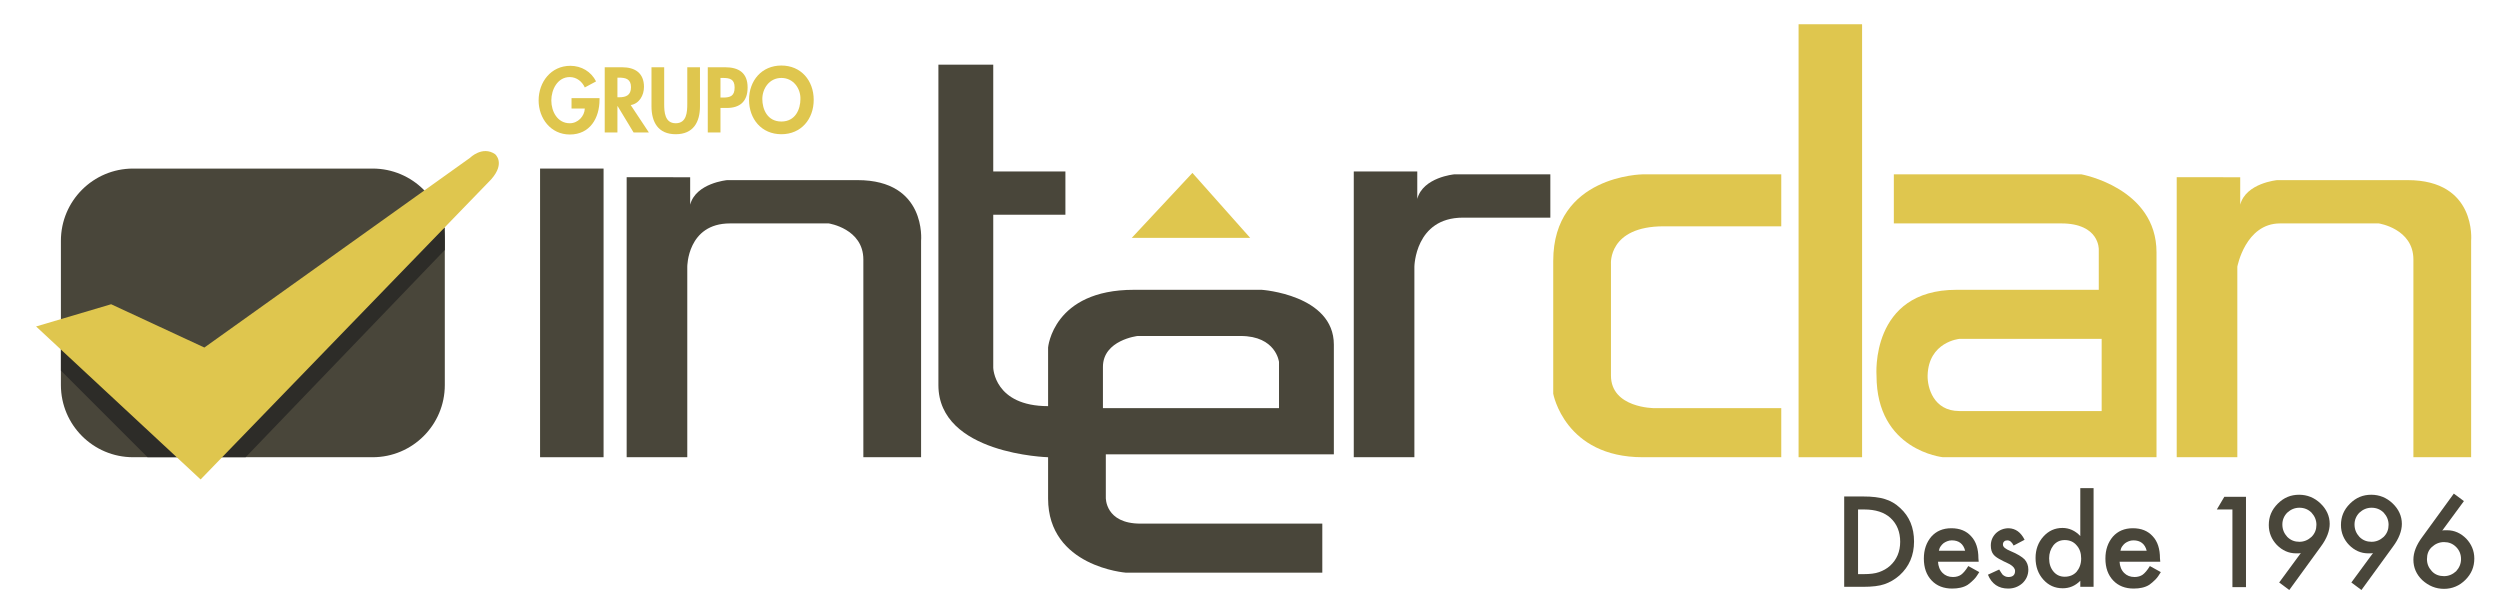 <?xml version="1.0" encoding="utf-8"?>
<!-- Generator: Adobe Illustrator 19.2.0, SVG Export Plug-In . SVG Version: 6.00 Build 0)  -->
<svg version="1.1" xmlns="http://www.w3.org/2000/svg" xmlns:xlink="http://www.w3.org/1999/xlink" x="0px" y="0px"
	 viewBox="0 0 866.1 207.7" style="enable-background:new 0 0 866.1 207.7;" xml:space="preserve">
<style type="text/css">
	.st0{display:none;}
	.st1{fill:#DFC64E;}
	.st2{fill:#49463A;}
	.st3{fill:#2D2C28;}
</style>
<g id="Layer_2" class="st0">
</g>
<g id="Layer_1">
	<polygon class="st1" points="392.1,82.4 433.1,82.4 413.1,59.9 	"/>
	<path class="st2" d="M154.1,133.4c0,13.8-11.2,25-25,25h-83c-13.8,0-25-11.2-25-25v-50c0-13.8,11.2-25,25-25h83
		c13.8,0,25,11.2,25,25V133.4z"/>
	<rect x="187.1" y="58.4" class="st2" width="22" height="100"/>
	<path class="st1" d="M617.1,60.4h-48c0,0-31,0.3-31,30v46c0,0,4,22,31,22h48v-17h-44c0,0-15,0-15-11.3V91.4c0,0-1-13,18.3-13h40.7
		V60.4z"/>
	<rect x="623.1" y="8.4" class="st1" width="22" height="150"/>
	<path class="st1" d="M721.1,60.4h-65v17h58c13.3,0,13,9,13,9v14h-49.3c-30,0-27.7,29.7-27.7,29.7c0,26,23,28.3,23,28.3h74v-71
		C747.1,65.1,721.1,60.4,721.1,60.4z M728.1,142.4h-49.3c-9,0-11.1-8.2-11-12.3c0.3-11.7,11-12.7,11-12.7h49.3V142.4z"/>
	<path class="st1" d="M754.1,61.4v97h21v-66c0,0,2.8-15,14.8-15h34.2c0,0,12,1.8,12,12.5v68.5h20v-75c0,0,2-21-22-21h-45.2
		c0,0-10.8,1-12.8,8.5v-9.5H754.1z"/>
	<path class="st2" d="M217.1,61.4v97h21v-66c0,0,0-15,14.8-15h34.2c0,0,12,1.8,12,12.5v68.5h20v-75c0,0,2-21-22-21h-45.2
		c0,0-10.8,1-12.8,8.5v-9.5H217.1z"/>
	<path class="st2" d="M537.1,60.4h-33.3c0,0-10.8,1-12.8,8.5v-9.5h-22v99h21v-66c0,0,0.2-17,16.8-17h30.3V60.4z"/>
	<path class="st2" d="M383.1,157.4h79v-38c0-17.3-25-19-25-19h-44.3c-28,0-29.7,20-29.7,20v20.3c-18.7,0-19-13.3-19-13.3v-53h25v-15
		h-25v-37h-19v111c0,24,38,25,38,25v14.3c0,23.7,27,25.7,27,25.7h68v-17h-63c-12.3,0-12-9-12-9V157.4z M382.1,141.4v-14.3
		c0-9.3,12-10.7,12-10.7h35.7c12.3,0,13.3,9,13.3,9v16H382.1z"/>
	<path class="st2" d="M537.4,158.4"/>
	<g>
		<path class="st1" d="M207.7,33.9v0.6c0,6.4-3.3,12.1-10.3,12.1c-6.6,0-10.8-5.6-10.8-11.8c0-6.4,4.3-12,11-12c3.8,0,7.2,2,8.9,5.4
			l-3.9,2.1c-0.9-2-2.8-3.6-5.2-3.6c-4.3,0-6.4,4.4-6.4,8.1c0,3.8,2.1,7.9,6.4,7.9c2.8,0,5.1-2.4,5.2-5.1H198v-3.6H207.7z"/>
		<path class="st1" d="M224.8,45.9h-5.3l-5.5-9.1h-0.1v9.1h-4.4V23.3h6c4.5,0,7.6,2,7.6,6.8c0,2.9-1.6,5.8-4.6,6.3L224.8,45.9z
			 M213.9,33.7h0.6c2.4,0,4.1-0.7,4.1-3.5c0-2.8-1.8-3.3-4.1-3.3h-0.6V33.7z"/>
		<path class="st1" d="M225.7,23.3h4.4V36c0,2.8,0.2,6.7,4,6.7c3.8,0,4-3.9,4-6.7V23.3h4.4v13.5c0,5.5-2.3,9.7-8.4,9.7
			c-6.1,0-8.4-4.2-8.4-9.7V23.3z"/>
		<path class="st1" d="M249.6,45.9h-4.4V23.3h6c4.7,0,7.8,1.9,7.8,7c0,4.8-2.6,7.1-7.2,7.1h-2.2V45.9z M249.6,33.8h0.9
			c2.6,0,4-0.6,4-3.5c0-2.9-1.7-3.3-4.1-3.3h-0.8V33.8z"/>
		<path class="st1" d="M270.7,46.5c-6.9,0-11.2-5.3-11.2-11.9c0-6.7,4.4-11.9,11.2-11.9c6.8,0,11.2,5.2,11.2,11.9
			C281.9,41.2,277.6,46.5,270.7,46.5z M270.7,27c-4.2,0-6.6,3.7-6.6,7.3c0,3.5,1.7,7.8,6.6,7.8s6.6-4.3,6.6-7.8
			C277.4,30.7,274.9,27,270.7,27z"/>
	</g>
	<g>
		<path class="st2" d="M638.9,203.3v-31.3h6.6c3.1,0,5.6,0.3,7.5,0.9c2,0.6,3.7,1.6,5.3,3.1c3.2,2.9,4.8,6.8,4.8,11.6
			c0,4.8-1.7,8.7-5,11.7c-1.7,1.5-3.5,2.5-5.3,3.1c-1.7,0.6-4.2,0.9-7.4,0.9H638.9z M643.6,198.9h2.1c2.1,0,3.9-0.2,5.3-0.7
			c1.4-0.5,2.7-1.2,3.8-2.2c2.3-2.1,3.5-4.9,3.5-8.3c0-3.4-1.1-6.2-3.4-8.3c-2.1-1.9-5.1-2.9-9.1-2.9h-2.1V198.9z"/>
		<path class="st2" d="M685.5,194.6h-14.1c0.1,1.6,0.6,2.9,1.6,3.9c0.9,0.9,2.1,1.4,3.6,1.4c1.1,0,2.1-0.3,2.8-0.8
			c0.7-0.5,1.6-1.5,2.5-3l3.8,2.1c-0.6,1-1.2,1.9-1.9,2.6c-0.7,0.7-1.4,1.3-2.1,1.8c-0.8,0.5-1.6,0.8-2.5,1s-1.8,0.3-2.9,0.3
			c-2.9,0-5.3-0.9-7.1-2.8c-1.8-1.9-2.7-4.4-2.7-7.6c0-3.1,0.9-5.6,2.6-7.6c1.7-1.9,4-2.9,6.9-2.9c2.9,0,5.2,0.9,6.9,2.8
			c1.7,1.8,2.5,4.4,2.5,7.6L685.5,194.6z M680.8,190.8c-0.6-2.4-2.2-3.6-4.6-3.6c-0.6,0-1.1,0.1-1.6,0.3s-0.9,0.4-1.3,0.7
			c-0.4,0.3-0.7,0.7-1,1.1c-0.3,0.4-0.5,1-0.6,1.5H680.8z"/>
		<path class="st2" d="M701.4,187l-3.8,2c-0.6-1.2-1.3-1.8-2.2-1.8c-0.4,0-0.8,0.1-1.1,0.4s-0.4,0.6-0.4,1.1c0,0.8,0.9,1.5,2.6,2.2
			c2.4,1,4,2,4.9,2.9c0.8,0.9,1.3,2.1,1.3,3.5c0,1.9-0.7,3.5-2.1,4.8c-1.4,1.2-3,1.8-4.9,1.8c-3.3,0-5.7-1.6-7-4.8l3.9-1.8
			c0.5,0.9,1,1.5,1.2,1.8c0.6,0.5,1.2,0.8,2,0.8c1.5,0,2.3-0.7,2.3-2.1c0-0.8-0.6-1.6-1.8-2.3c-0.5-0.2-0.9-0.5-1.4-0.7
			c-0.5-0.2-0.9-0.4-1.4-0.7c-1.3-0.6-2.3-1.3-2.8-1.9c-0.7-0.8-1-1.9-1-3.2c0-1.7,0.6-3.1,1.8-4.3c1.2-1.1,2.7-1.7,4.4-1.7
			C698.3,183.1,700.1,184.4,701.4,187z"/>
		<path class="st2" d="M720.7,169.1h4.6v34.2h-4.6v-2.1c-1.8,1.8-3.8,2.6-6.1,2.6c-2.7,0-4.9-1-6.7-3c-1.8-2-2.7-4.5-2.7-7.5
			c0-2.9,0.9-5.4,2.7-7.4c1.8-2,4-3,6.6-3c2.3,0,4.4,0.9,6.2,2.8V169.1z M709.9,193.4c0,1.9,0.5,3.4,1.5,4.6c1,1.2,2.3,1.8,3.9,1.8
			c1.7,0,3.1-0.6,4.1-1.7c1-1.2,1.6-2.7,1.6-4.6s-0.5-3.4-1.6-4.6c-1-1.2-2.4-1.8-4.1-1.8c-1.6,0-2.9,0.6-3.9,1.8
			C710.4,190.2,709.9,191.7,709.9,193.4z"/>
		<path class="st2" d="M748.4,194.6h-14.1c0.1,1.6,0.6,2.9,1.6,3.9c0.9,0.9,2.1,1.4,3.6,1.4c1.1,0,2.1-0.3,2.8-0.8
			c0.7-0.5,1.6-1.5,2.5-3l3.8,2.1c-0.6,1-1.2,1.9-1.9,2.6c-0.7,0.7-1.4,1.3-2.1,1.8c-0.8,0.5-1.6,0.8-2.5,1s-1.8,0.3-2.9,0.3
			c-2.9,0-5.3-0.9-7.1-2.8c-1.8-1.9-2.7-4.4-2.7-7.6c0-3.1,0.9-5.6,2.6-7.6c1.7-1.9,4-2.9,6.9-2.9c2.9,0,5.2,0.9,6.9,2.8
			c1.7,1.8,2.5,4.4,2.5,7.6L748.4,194.6z M743.7,190.8c-0.6-2.4-2.2-3.6-4.6-3.6c-0.6,0-1.1,0.1-1.6,0.3s-0.9,0.4-1.3,0.7
			c-0.4,0.3-0.7,0.7-1,1.1c-0.3,0.4-0.5,1-0.6,1.5H743.7z"/>
		<path class="st2" d="M773.4,176.5H768l2.6-4.4h7.5v31.3h-4.7V176.5z"/>
		<path class="st2" d="M793.1,204.4l-3.5-2.6l7.5-10.2c-0.4,0.1-0.7,0.1-1,0.1c-0.3,0-0.5,0-0.7,0c-2.5,0-4.7-1-6.6-2.9
			c-1.8-1.9-2.8-4.2-2.8-6.9c0-2.9,1-5.3,3.1-7.4c2.1-2.1,4.5-3.1,7.4-3.1c2.8,0,5.3,1,7.4,3c2.1,2,3.2,4.4,3.2,7.1
			c0,2.4-1,5.1-3.1,7.9L793.1,204.4z M790.7,181.7c0,1.7,0.6,3.1,1.7,4.3c1.2,1.2,2.6,1.7,4.2,1.7s3-0.6,4.2-1.7
			c1.2-1.2,1.7-2.6,1.7-4.2s-0.6-3-1.7-4.2c-1.1-1.1-2.5-1.7-4.2-1.7c-1.6,0-3,0.6-4.2,1.7C791.3,178.7,790.7,180.1,790.7,181.7z"/>
		<path class="st2" d="M818.1,204.4l-3.5-2.6l7.5-10.2c-0.4,0.1-0.7,0.1-1,0.1c-0.3,0-0.5,0-0.7,0c-2.5,0-4.7-1-6.6-2.9
			c-1.8-1.9-2.8-4.2-2.8-6.9c0-2.9,1-5.3,3.1-7.4c2.1-2.1,4.5-3.1,7.4-3.1c2.8,0,5.3,1,7.4,3c2.1,2,3.2,4.4,3.2,7.1
			c0,2.4-1,5.1-3.1,7.9L818.1,204.4z M815.7,181.7c0,1.7,0.6,3.1,1.7,4.3c1.2,1.2,2.6,1.7,4.2,1.7s3-0.6,4.2-1.7
			c1.2-1.2,1.7-2.6,1.7-4.2s-0.6-3-1.7-4.2c-1.1-1.1-2.5-1.7-4.2-1.7c-1.6,0-3,0.6-4.2,1.7C816.3,178.7,815.7,180.1,815.7,181.7z"/>
		<path class="st2" d="M850.1,171l3.5,2.6l-7.5,10.2c0.4-0.1,0.7-0.1,1-0.1c0.3,0,0.5,0,0.7,0c2.5,0,4.7,1,6.6,2.9
			c1.8,1.9,2.8,4.2,2.8,6.9c0,2.9-1,5.3-3.1,7.4c-2,2-4.5,3.1-7.4,3.1c-2.8,0-5.3-1-7.5-3c-2.1-2-3.1-4.4-3.1-7.1
			c0-2.5,1-5.1,3.1-7.9L850.1,171z M852.6,193.7c0-1.7-0.6-3.1-1.7-4.2c-1.2-1.2-2.6-1.7-4.2-1.7c-1.6,0-3,0.6-4.2,1.7
			s-1.7,2.5-1.7,4.2s0.6,3,1.7,4.2s2.6,1.7,4.2,1.7c1.6,0,3-0.6,4.2-1.7C852,196.7,852.6,195.3,852.6,193.7z"/>
	</g>
	<polygon class="st3" points="76.1,158.4 85.1,158.4 154.1,86.6 154.1,78.7 	"/>
	<polygon class="st3" points="21.1,118.4 21.1,128.4 51.1,158.4 63.1,158.4 	"/>
	<path class="st1" d="M12.5,113.1l26-7.7l32.3,15l92-65.7c0,0,4.3-4.3,8.7-1.3c0,0,3.7,3-1.3,8.7l-100.7,104L12.5,113.1z"/>
</g>
</svg>
